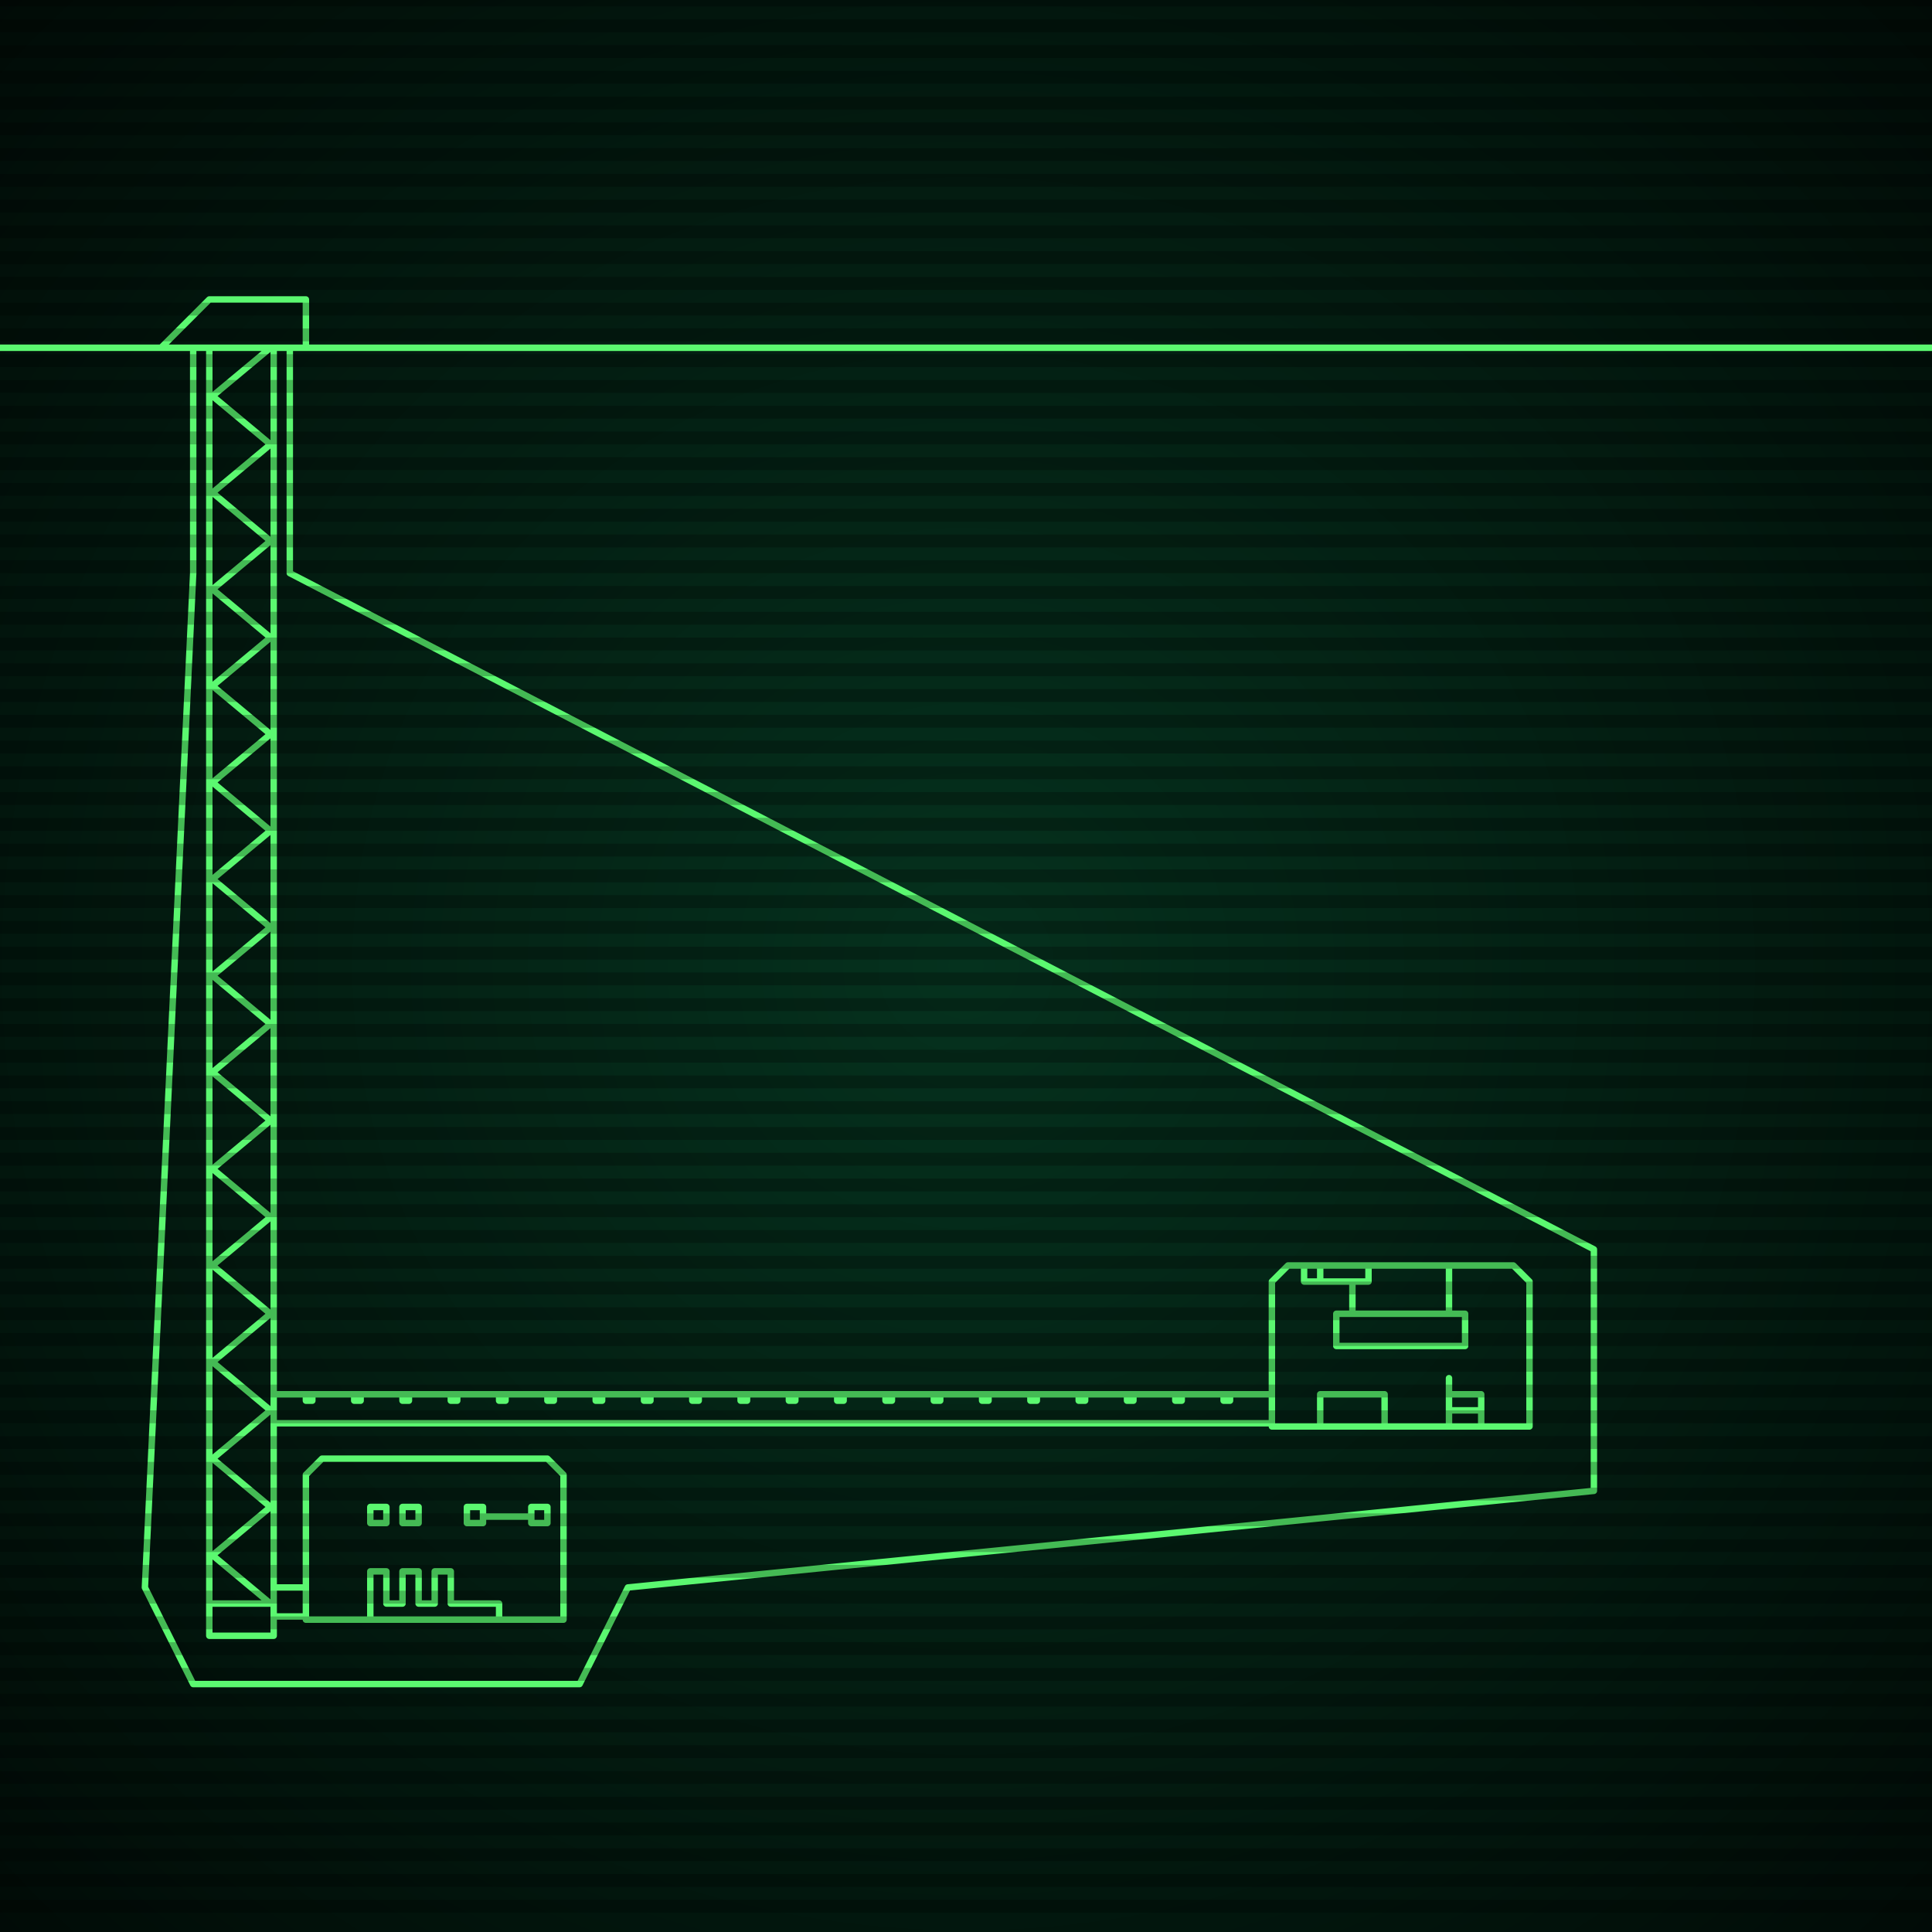<svg xmlns="http://www.w3.org/2000/svg"
     width="600" height="600"
>

    <defs>
        <radialGradient id="screenGradient"
                        r="100%"
        >
            <stop offset="0%" stop-color="#05321e" />
            <stop offset="90%" stop-color="black" />

        </radialGradient>
    </defs>

    <rect
            fill="url(#screenGradient)"
            width="600" height="600" />


    <g id="monitor" >
        <g id="crt" class="on">
            <g id="terminal">
                <path
                        id="bunker-path"
                        style="fill: none;stroke: #5bf870;stroke-width:2px;stroke-linecap:round;stroke-linejoin:round;stroke-miterlimit:4;stroke-dasharray:none"
                        d="M -40,108 L 640,108 M 100,453 L 170,453 L 175,458 L 175,503 L 95,503 L 95,458 L 100,453 M 165,473 L 165,468 L 170,468 L 170,473 L 165,473 M 165,471 L 150,471 M 145,473 L 145,468 L 150,468 L 150,473 L 145,473 M 125,473 L 125,468 L 130,468 L 130,473 L 125,473 M 115,473 L 115,468 L 120,468 L 120,473 L 115,473 M 115,503 L 115,488 L 120,488 L 120,498 L 125,498 L 125,488 L 130,488 L 130,498 L 135,498 L 135,488 L 140,488 L 140,498 L 145,498 L 155,498 L 155,503 z M 400,393 L 470,393 L 475,398 L 475,443 L 395,443 L 395,398 L 400,393 M 405,393 L 405,398 L 425,398 L 425,393 M 410,393 L 410,398 M 420,398 L 420,408 M 450,393 L 450,408 M 415,408 L 415,418 L 455,418 L 455,408 L 415,408 M 410,443 L 410,433 L 430,433 L 430,443 L 410,443 M 450,443 L 450,428 M 450,438 L 450,438 L 460,438 L 460,443 L 450,443 M 450,433 L 450,433 L 460,433 L 460,438 L 450,438 z M 50,108 L 65,93 L 95,93 L 95,108 M 65,108 L 65,508 L 85,508 L 85,108 M 65,108 L 84,108 L 66,123 L 84,138 L 66,153 L 84,168 L 66,183 L 84,198 L 66,213 L 84,228 L 66,243 L 84,258 L 66,273 L 84,288 L 66,303 L 84,318 L 66,333 L 84,348 L 66,363 L 84,378 L 66,393 L 84,408 L 66,423 L 84,438 L 66,453 L 84,468 L 66,483 L 84,498 L 66,498 M 95,493 L 85,493 M 85,502 L 95,502 M 395,433 L 85,433 M 85,442 L 395,442 M 380,433 L 380,435 L 382,435 L 382,433 M 365,433 L 365,435 L 367,435 L 367,433 M 350,433 L 350,435 L 352,435 L 352,433 M 335,433 L 335,435 L 337,435 L 337,433 M 320,433 L 320,435 L 322,435 L 322,433 M 305,433 L 305,435 L 307,435 L 307,433 M 290,433 L 290,435 L 292,435 L 292,433 M 275,433 L 275,435 L 277,435 L 277,433 M 260,433 L 260,435 L 262,435 L 262,433 M 245,433 L 245,435 L 247,435 L 247,433 M 230,433 L 230,435 L 232,435 L 232,433 M 215,433 L 215,435 L 217,435 L 217,433 M 200,433 L 200,435 L 202,435 L 202,433 M 185,433 L 185,435 L 187,435 L 187,433 M 170,433 L 170,435 L 172,435 L 172,433 M 155,433 L 155,435 L 157,435 L 157,433 M 140,433 L 140,435 L 142,435 L 142,433 M 125,433 L 125,435 L 127,435 L 127,433 M 110,433 L 110,435 L 112,435 L 112,433 M 95,433 L 95,435 L 97,435 L 97,433 z M 75,523 L 180,523 L 195,493 L 495,463 M 90,108 L 90,178 L 495,388 L 495,463 M 75,523 L 60,523 L 45,493 M 60,108 L 60,178 L 45,493 "

                />
            </g>
        </g>
    </g>

    <g id="stripes"
    >
        <path
                id="stripe-path"
                style="stroke: rgba(0, 0, 0, 0.25);stroke-width:4px;"
                d="M 0,0 L 600,0 M 0,8 L 600,8 M 0,16 L 600,16 M 0,24 L 600,24 M 0,32 L 600,32 M 0,40 L 600,40 M 0,48 L 600,48 M 0,56 L 600,56 M 0,64 L 600,64 M 0,72 L 600,72 M 0,80 L 600,80 M 0,88 L 600,88 M 0,96 L 600,96 M 0,104 L 600,104 M 0,112 L 600,112 M 0,120 L 600,120 M 0,128 L 600,128 M 0,136 L 600,136 M 0,144 L 600,144 M 0,152 L 600,152 M 0,160 L 600,160 M 0,168 L 600,168 M 0,176 L 600,176 M 0,184 L 600,184 M 0,192 L 600,192 M 0,200 L 600,200 M 0,208 L 600,208 M 0,216 L 600,216 M 0,224 L 600,224 M 0,232 L 600,232 M 0,240 L 600,240 M 0,248 L 600,248 M 0,256 L 600,256 M 0,264 L 600,264 M 0,272 L 600,272 M 0,280 L 600,280 M 0,288 L 600,288 M 0,296 L 600,296 M 0,304 L 600,304 M 0,312 L 600,312 M 0,320 L 600,320 M 0,328 L 600,328 M 0,336 L 600,336 M 0,344 L 600,344 M 0,352 L 600,352 M 0,360 L 600,360 M 0,368 L 600,368 M 0,376 L 600,376 M 0,384 L 600,384 M 0,392 L 600,392 M 0,400 L 600,400 M 0,408 L 600,408 M 0,416 L 600,416 M 0,424 L 600,424 M 0,432 L 600,432 M 0,440 L 600,440 M 0,448 L 600,448 M 0,456 L 600,456 M 0,464 L 600,464 M 0,472 L 600,472 M 0,480 L 600,480 M 0,488 L 600,488 M 0,496 L 600,496 M 0,504 L 600,504 M 0,512 L 600,512 M 0,520 L 600,520 M 0,528 L 600,528 M 0,536 L 600,536 M 0,544 L 600,544 M 0,552 L 600,552 M 0,560 L 600,560 M 0,568 L 600,568 M 0,576 L 600,576 M 0,584 L 600,584 M 0,592 L 600,592 z"
        />
    </g>
</svg>